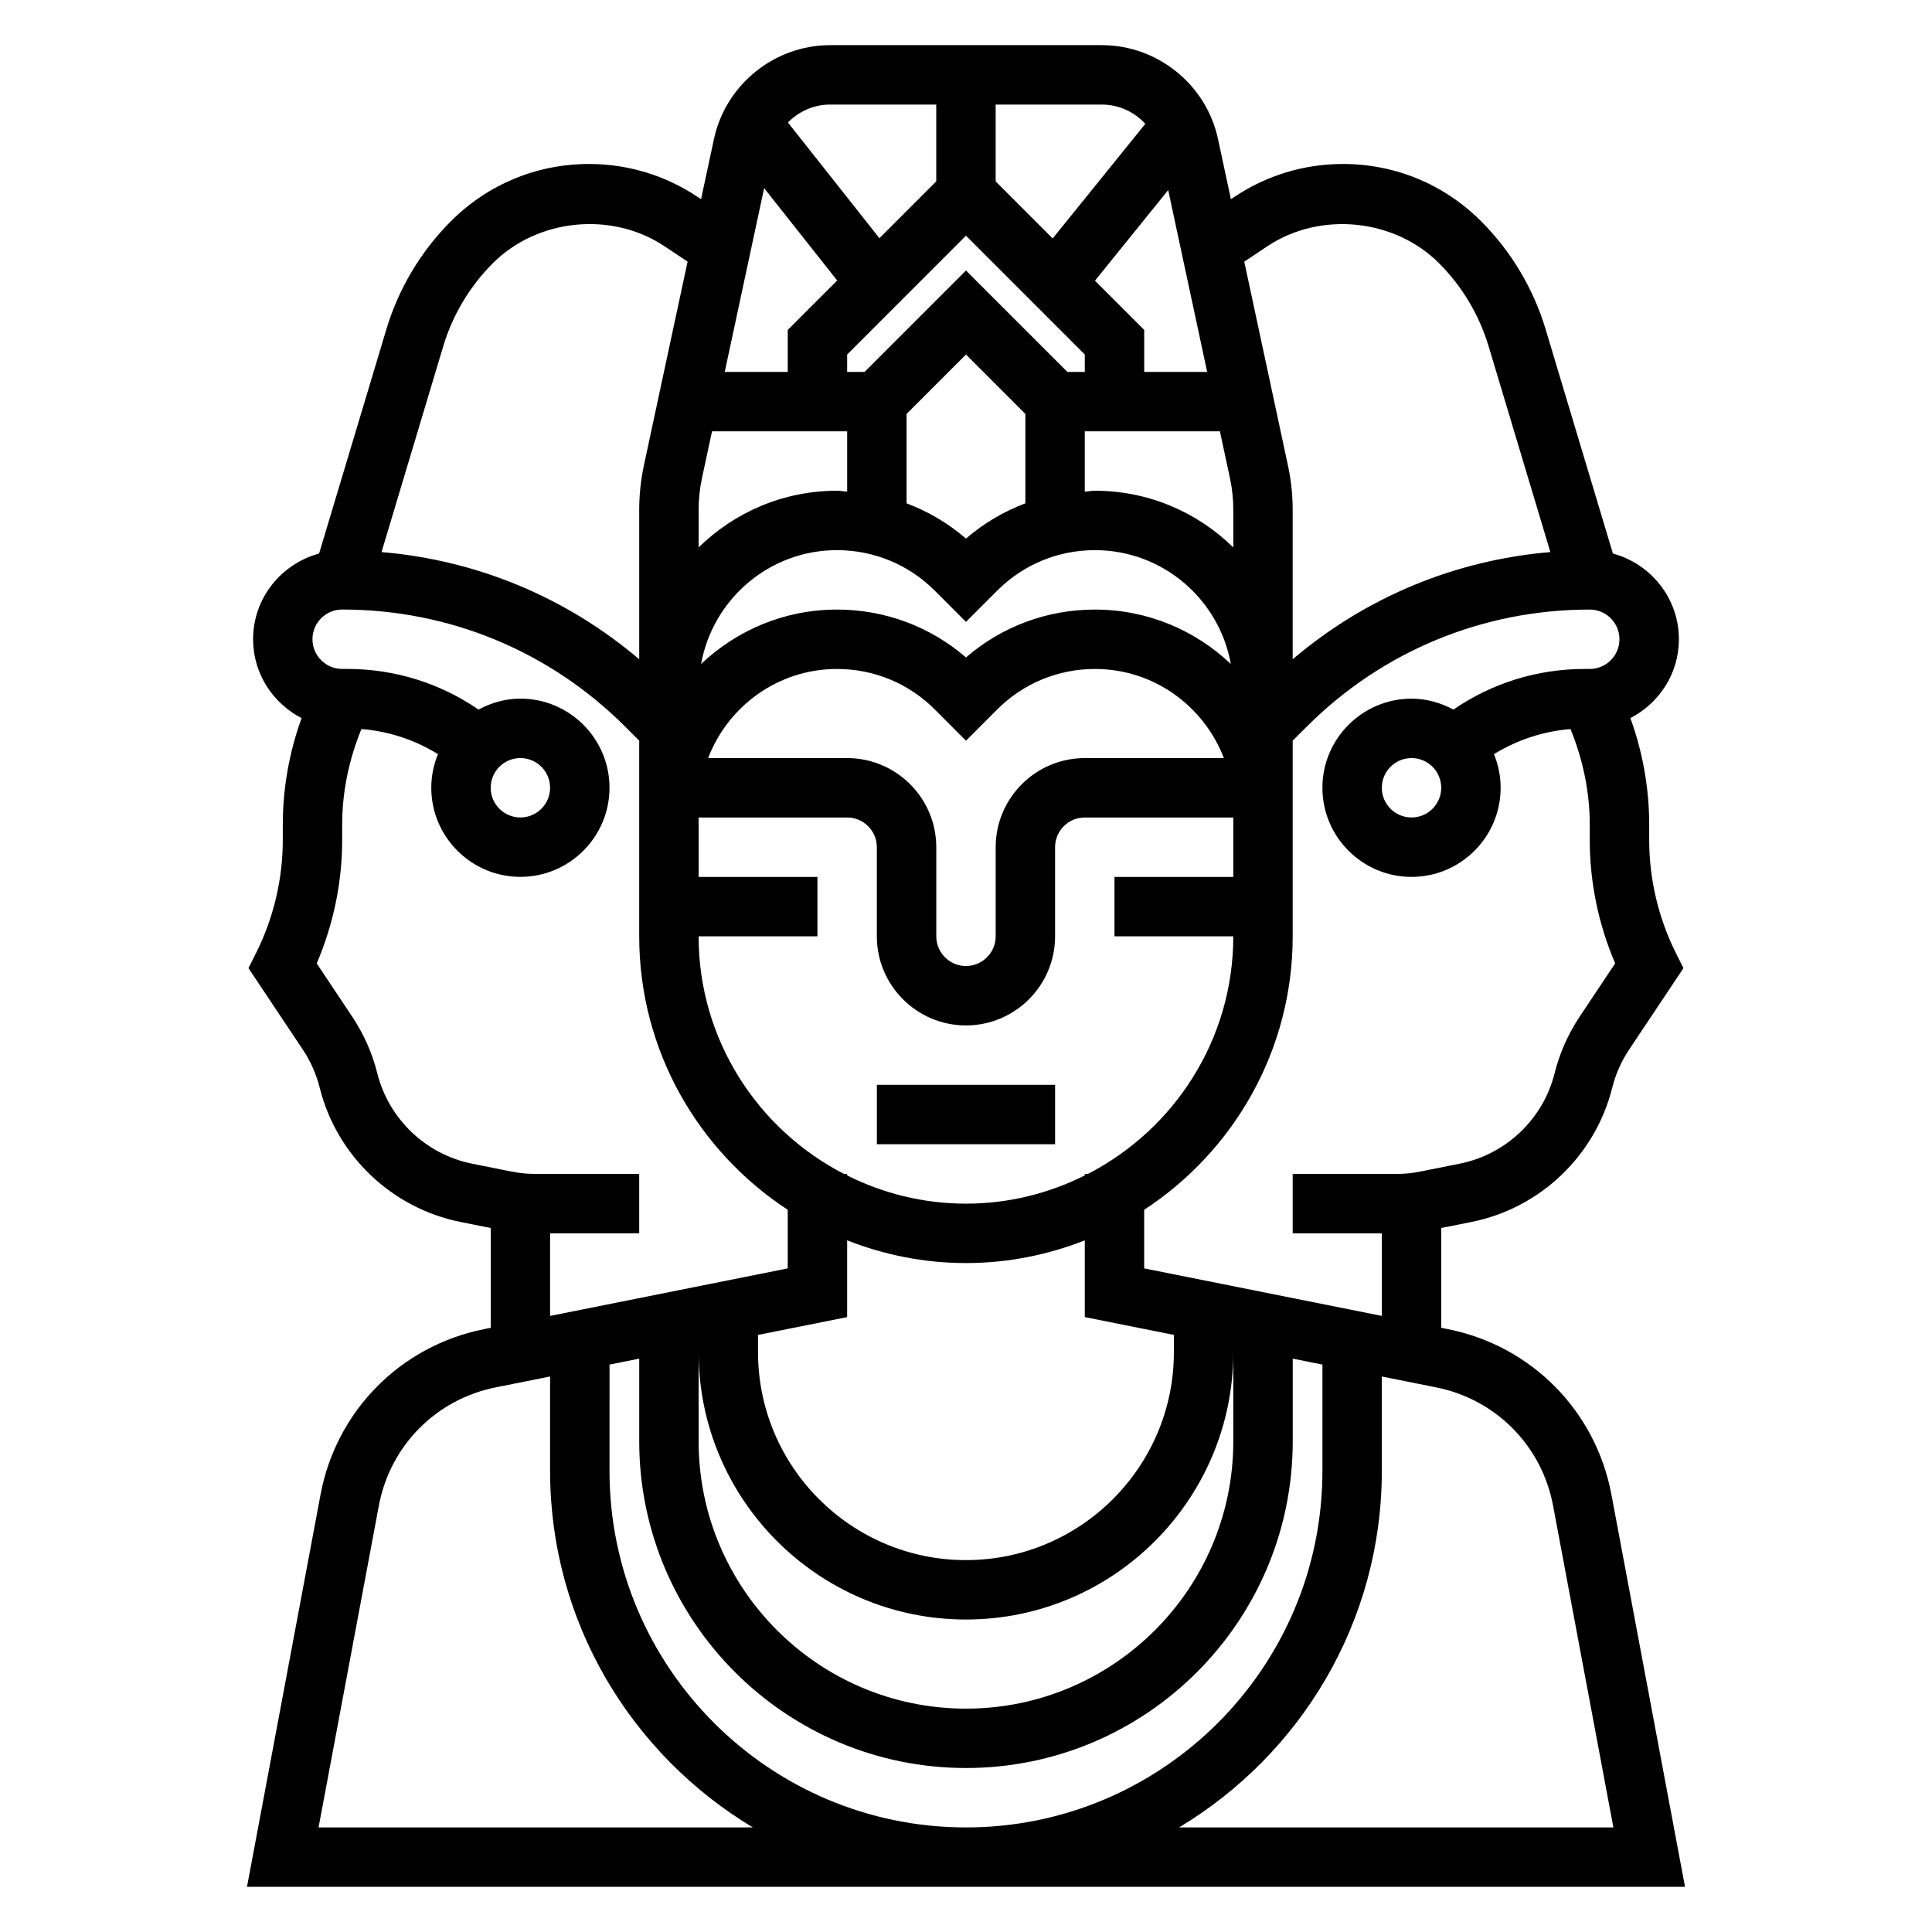 <?xml version="1.0" encoding="UTF-8"?>
<!-- Uploaded to: ICON Repo, www.svgrepo.com, Generator: ICON Repo Mixer Tools -->
<svg fill="#000000" width="800px" height="800px" version="1.1" viewBox="144 144 512 512" xmlns="http://www.w3.org/2000/svg">
 <g>
  <path d="m376.38 431.49h47.23v15.742h-47.23z"/>
  <path d="m571.05 540.11c-4.156-22.215-21.176-39.445-43.352-43.879l-1.75-0.355v-26.449l8.047-1.605c18.145-3.629 32.77-17.57 37.25-35.527 0.906-3.621 2.418-7.031 4.473-10.117l14.414-21.609-2.047-4.086c-4.59-9.223-7.031-19.535-7.031-29.832v-4.156c0-9.582-1.707-19.168-4.984-28.191 7.598-3.926 12.855-11.773 12.855-20.898 0-10.887-7.445-19.988-17.484-22.711l-17.84-59.449c-3.227-10.77-9.141-20.664-17.098-28.621-9.773-9.785-22.785-15.172-36.617-15.172-10.266 0-20.191 3.008-28.727 8.699l-0.953 0.637-3.418-15.926c-3.074-14.426-16.023-24.898-30.777-24.898h-72.027c-14.754 0-27.703 10.469-30.781 24.891l-3.418 15.926-0.949-0.629c-8.535-5.691-18.469-8.699-28.727-8.699-13.832 0-26.836 5.383-36.613 15.168-7.957 7.957-13.871 17.855-17.098 28.621l-17.84 59.457c-10.043 2.719-17.488 11.82-17.488 22.707 0 9.125 5.258 16.973 12.855 20.898-3.277 9.023-4.984 18.609-4.984 28.191v4.156c0 10.297-2.441 20.609-7.047 29.828l-2.047 4.086 14.414 21.609c2.062 3.094 3.566 6.496 4.473 10.109 4.481 17.957 19.113 31.906 37.25 35.535l8.062 1.609v26.457l-1.754 0.348c-22.168 4.434-39.195 21.664-43.352 43.879l-19.484 103.92h381.09zm-265.52-34.48 7.871-1.574v21.891c0 47.742 38.848 86.594 86.594 86.594 47.742 0 86.594-38.848 86.594-86.594v-21.891l7.871 1.574-0.004 28.191c0 52.09-42.375 94.465-94.465 94.465s-94.465-42.375-94.465-94.465zm60.332-287.3-13.102 13.098v11.133h-16.695l10.438-48.703zm34.133-11.871 31.488 31.488v4.613h-4.613l-26.875-26.875-26.875 26.875h-4.613v-4.613zm53.59-12.09 10.328 48.191h-16.688v-11.133l-13.043-13.043zm-85.078 150.53h-36.848c5.281-13.77 18.547-23.617 34.156-23.617 9.785 0 18.996 3.809 25.914 10.73l8.266 8.281 8.266-8.273c6.926-6.926 16.137-10.738 25.922-10.738 15.609 0 28.875 9.848 34.156 23.617h-36.855c-13.02 0-23.617 10.598-23.617 23.617v23.617c0 4.336-3.527 7.871-7.871 7.871s-7.871-3.535-7.871-7.871v-23.617c-0.004-13.023-10.598-23.617-23.617-23.617zm-38.496-74.09 2.684-12.504h35.812v15.98c-0.906-0.047-1.789-0.234-2.703-0.234-14.266 0-27.207 5.746-36.66 15.02v-10.02c0-2.75 0.293-5.527 0.867-8.242zm101.47-12.504h35.809l2.676 12.484c0.582 2.734 0.875 5.512 0.875 8.27v10.02c-9.465-9.281-22.398-15.027-36.66-15.027-0.914 0-1.793 0.188-2.699 0.234zm-39.762 42.219 8.273 8.281 8.266-8.273c6.926-6.926 16.137-10.738 25.922-10.738 17.996 0 32.93 13.051 36.008 30.172-9.402-8.918-22.059-14.426-36.008-14.426-12.676 0-24.672 4.473-34.188 12.684-9.512-8.207-21.508-12.684-34.191-12.684-13.949 0-26.609 5.512-36.008 14.43 3.09-17.121 18.016-30.176 36.008-30.176 9.785 0 18.996 3.812 25.918 10.73zm24.016-23.137c-5.707 2.141-11.027 5.273-15.742 9.344-4.707-4.062-10.035-7.195-15.742-9.344v-23.695l15.742-15.742 15.742 15.742zm-86.594 99v-15.742h39.359c4.344 0 7.871 3.535 7.871 7.871v23.617c0 13.02 10.598 23.617 23.617 23.617 13.02 0 23.617-10.598 23.617-23.617v-23.617c0-4.336 3.527-7.871 7.871-7.871h39.359v15.742h-31.488v15.742h31.488c0 27.426-15.688 51.207-38.535 62.977h-0.82v0.395c-9.504 4.746-20.168 7.481-31.488 7.481s-21.988-2.731-31.488-7.477v-0.398h-0.828c-22.844-11.766-38.535-35.551-38.535-62.977h31.488v-15.742zm39.363 96.32c9.777 3.836 20.371 6.016 31.488 6.016s21.711-2.18 31.488-6.016v20.332l23.617 4.723-0.004 4.578c0 30.379-24.727 55.105-55.105 55.105s-55.105-24.727-55.105-55.105v-4.574l23.617-4.723zm-39.363 29.633c0 39.07 31.781 70.848 70.848 70.848 39.07 0 70.848-31.781 70.848-70.848v23.617c0 39.07-31.781 70.848-70.848 70.848-39.07 0-70.848-31.781-70.848-70.848zm236.16-181.06h-1.355c-12.609 0-24.617 3.785-34.777 10.77-3.324-1.785-7.07-2.898-11.102-2.898-13.02 0-23.617 10.598-23.617 23.617s10.598 23.617 23.617 23.617 23.617-10.598 23.617-23.617c0-3.156-0.645-6.156-1.77-8.902 6.117-3.777 13.02-6.07 20.285-6.66 3.281 8.023 5.102 16.641 5.102 25.293v4.156c0 11.172 2.32 22.371 6.738 32.645l-9.422 14.137c-3.062 4.598-5.297 9.652-6.644 15.027-3.023 12.074-12.871 21.469-25.082 23.906l-10.461 2.094c-2.086 0.43-4.219 0.641-6.356 0.641h-27.496v15.742h23.617v21.883l-62.977-12.594v-15.531c23.664-15.477 39.359-42.164 39.359-72.484v-51.836l3.66-3.66c20.043-20.043 46.699-31.086 75.062-31.086 4.344 0 7.871 3.535 7.871 7.871s-3.527 7.871-7.871 7.871zm-39.363 31.488c0 4.336-3.527 7.871-7.871 7.871s-7.871-3.535-7.871-7.871 3.527-7.871 7.871-7.871c4.348 0 7.871 3.535 7.871 7.871zm-46.059-143.52c13.949-9.289 33.621-7.352 45.477 4.504 6.117 6.117 10.66 13.738 13.145 22.02l16.359 54.531c-25.285 2.133-48.949 11.98-68.289 28.41v-39.66c0-3.856-0.41-7.738-1.219-11.547l-11.609-54.16zm-32.352-32.445-24.555 30.387-15.113-15.125v-20.355h28.141c4.488 0 8.613 1.949 11.527 5.094zm-55.414-5.094v20.355l-15.059 15.059-24.246-30.668c2.891-2.93 6.859-4.746 11.164-4.746zm-130.65 64.055c2.481-8.281 7.031-15.895 13.145-22.012 11.863-11.863 31.52-13.801 45.477-4.504l6.133 4.086-11.617 54.176c-0.793 3.805-1.203 7.684-1.203 11.543v39.668c-19.34-16.438-43.004-26.285-68.289-28.418zm28.316 235.08h23.617v-15.742h-27.496c-2.133 0-4.266-0.211-6.359-0.629l-10.461-2.094c-12.211-2.449-22.059-11.832-25.082-23.914-1.348-5.375-3.582-10.422-6.644-15.02l-9.422-14.137c4.422-10.289 6.746-21.48 6.746-32.66v-4.156c0-8.652 1.82-17.27 5.102-25.293 7.266 0.582 14.168 2.875 20.285 6.66-1.125 2.754-1.773 5.746-1.773 8.902 0 13.02 10.598 23.617 23.617 23.617s23.617-10.598 23.617-23.617-10.598-23.617-23.617-23.617c-4.031 0-7.777 1.109-11.098 2.898-10.164-6.981-22.176-10.77-34.781-10.77h-1.352c-4.344 0-7.871-3.535-7.871-7.871s3.527-7.871 7.871-7.871c28.363 0 55.016 11.043 75.059 31.094l3.66 3.66v51.836c0 30.324 15.695 57.008 39.359 72.484v15.531l-62.977 12.594zm-7.871-125.95c4.344 0 7.871 3.535 7.871 7.871s-3.527 7.871-7.871 7.871-7.871-3.535-7.871-7.871 3.527-7.871 7.871-7.871zm-53.488 283.39 15.98-85.27c2.977-15.879 15.137-28.184 30.977-31.348l14.402-2.883v25.035c0 40.117 21.609 75.188 53.734 94.465zm281.78-94.465v-25.031l14.406 2.883c15.84 3.164 28 15.477 30.977 31.348l15.98 85.266h-115.1c32.125-19.281 53.734-54.352 53.734-94.465z"/>
 </g>
</svg>